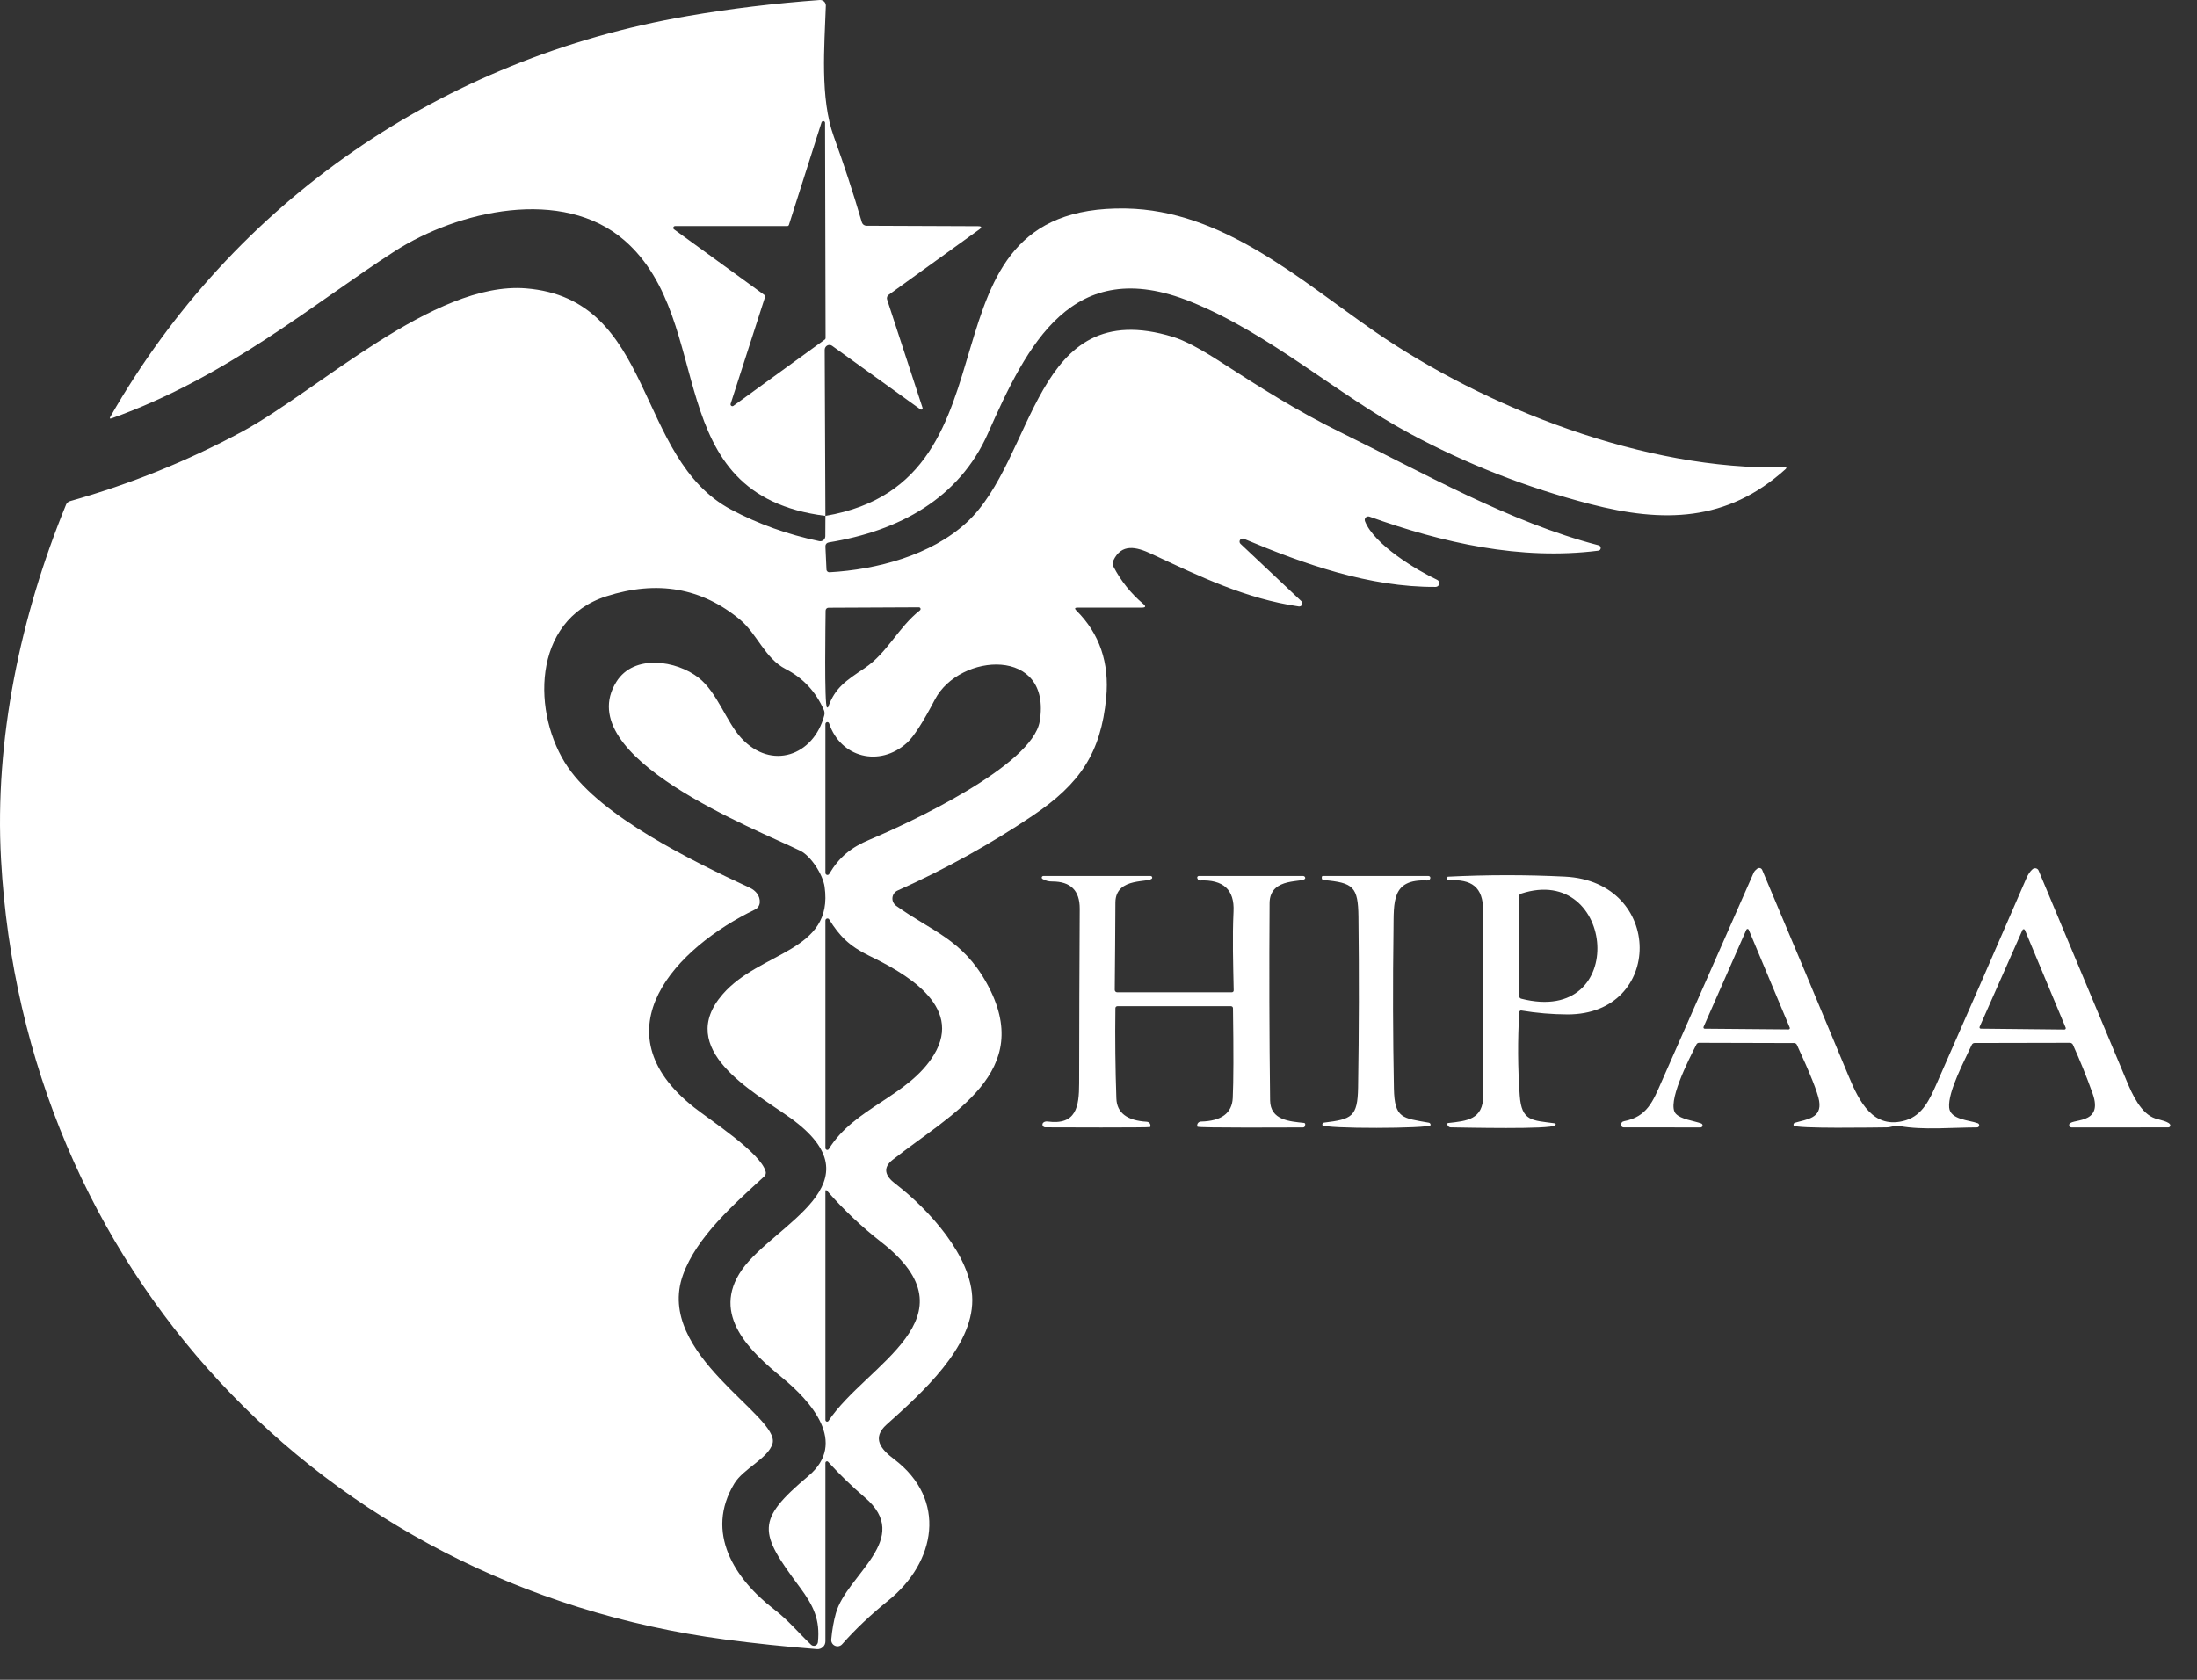 <svg width="68" height="52" viewBox="0 0 68 52" fill="none" xmlns="http://www.w3.org/2000/svg">
<rect x="0" y="0" width="68" height="52" fill="#333333" stroke="none"/>
<path d="M61.03 32.341C60.81 32.826 60.285 33.792 60.329 34.286C60.364 34.664 60.945 34.67 61.217 34.772C61.231 34.778 61.243 34.788 61.251 34.802C61.258 34.815 61.26 34.831 61.258 34.846C61.255 34.861 61.247 34.874 61.235 34.884C61.224 34.894 61.209 34.9 61.194 34.9C60.432 34.901 59.513 34.99 58.799 34.858C58.638 34.829 58.533 34.899 58.397 34.899C58.099 34.901 55.557 34.947 55.515 34.839C55.512 34.831 55.511 34.822 55.511 34.813C55.511 34.805 55.513 34.796 55.517 34.788C55.521 34.781 55.526 34.774 55.532 34.768C55.539 34.763 55.547 34.759 55.555 34.756C55.913 34.648 56.397 34.624 56.304 34.078C56.26 33.819 56.031 33.241 55.615 32.342C55.608 32.327 55.596 32.313 55.582 32.304C55.567 32.294 55.55 32.289 55.532 32.289L52.588 32.281C52.571 32.281 52.555 32.285 52.541 32.294C52.526 32.303 52.515 32.315 52.508 32.33C52.265 32.806 51.572 34.16 51.869 34.478C52.032 34.652 52.419 34.692 52.657 34.778C52.671 34.784 52.682 34.794 52.689 34.807C52.696 34.82 52.699 34.834 52.696 34.849C52.694 34.863 52.686 34.876 52.675 34.886C52.664 34.895 52.65 34.901 52.635 34.901L50.25 34.899C50.231 34.899 50.213 34.892 50.2 34.879C50.186 34.866 50.177 34.849 50.176 34.83C50.172 34.76 50.203 34.719 50.269 34.707C50.98 34.57 51.162 34.09 51.423 33.495C52.374 31.331 53.327 29.169 54.282 27.008C54.3 26.966 54.359 26.913 54.392 26.888C54.404 26.88 54.418 26.874 54.433 26.871C54.447 26.869 54.462 26.869 54.477 26.873C54.491 26.877 54.505 26.884 54.516 26.894C54.527 26.904 54.536 26.916 54.542 26.93C55.442 29.06 56.335 31.191 57.221 33.322C57.54 34.087 57.977 34.988 58.989 34.679C59.507 34.52 59.729 34.028 59.937 33.556C60.87 31.438 61.797 29.317 62.717 27.192C62.772 27.064 62.837 26.969 62.912 26.905C62.926 26.894 62.943 26.885 62.962 26.881C62.98 26.877 62.999 26.877 63.017 26.881C63.035 26.885 63.052 26.894 63.066 26.906C63.08 26.918 63.091 26.933 63.098 26.95C64.009 29.123 64.915 31.289 65.817 33.449C65.996 33.879 66.266 34.478 66.711 34.624C66.809 34.658 67.174 34.723 67.174 34.837C67.174 34.854 67.167 34.87 67.156 34.882C67.144 34.894 67.128 34.9 67.111 34.9L64.118 34.901C64.099 34.901 64.081 34.895 64.067 34.882C64.053 34.87 64.044 34.852 64.043 34.834C64.017 34.591 65.136 34.872 64.768 33.848C64.579 33.321 64.376 32.819 64.16 32.342C64.152 32.324 64.139 32.309 64.122 32.298C64.106 32.287 64.086 32.281 64.066 32.281L61.115 32.287C61.097 32.287 61.08 32.292 61.065 32.302C61.05 32.311 61.038 32.325 61.03 32.341ZM52.727 31.79C52.724 31.796 52.723 31.802 52.724 31.809C52.724 31.816 52.726 31.822 52.73 31.828C52.734 31.833 52.739 31.838 52.745 31.841C52.751 31.844 52.757 31.845 52.764 31.845L55.359 31.867C55.366 31.867 55.372 31.865 55.377 31.862C55.383 31.859 55.388 31.855 55.391 31.85C55.395 31.844 55.397 31.838 55.398 31.832C55.398 31.825 55.398 31.819 55.395 31.813L54.125 28.78C54.122 28.773 54.117 28.767 54.11 28.763C54.104 28.758 54.096 28.756 54.088 28.756C54.08 28.756 54.073 28.758 54.066 28.763C54.06 28.767 54.055 28.773 54.052 28.78L52.727 31.79ZM61.272 31.786C61.269 31.792 61.267 31.799 61.268 31.806C61.268 31.813 61.27 31.819 61.274 31.825C61.278 31.831 61.283 31.836 61.289 31.839C61.295 31.842 61.302 31.844 61.309 31.844L63.897 31.871C63.903 31.871 63.91 31.869 63.916 31.866C63.922 31.863 63.927 31.859 63.931 31.853C63.935 31.847 63.937 31.841 63.938 31.834C63.939 31.827 63.938 31.821 63.935 31.814L62.673 28.789C62.67 28.781 62.665 28.775 62.658 28.77C62.651 28.766 62.644 28.764 62.635 28.764C62.627 28.764 62.619 28.766 62.613 28.77C62.606 28.775 62.601 28.781 62.598 28.789L61.272 31.786ZM45.906 28.194C45.904 27.45 45.547 27.213 44.833 27.249C44.826 27.249 44.819 27.248 44.812 27.245C44.806 27.242 44.8 27.237 44.796 27.232C44.791 27.226 44.788 27.219 44.787 27.212C44.786 27.205 44.787 27.198 44.789 27.191L44.802 27.148C44.803 27.145 44.805 27.143 44.807 27.142C44.81 27.14 44.812 27.14 44.815 27.139C46.022 27.078 47.228 27.077 48.435 27.137C51.515 27.29 51.501 31.411 48.513 31.402C48.036 31.4 47.561 31.36 47.087 31.281C47.079 31.28 47.071 31.28 47.064 31.282C47.056 31.284 47.049 31.288 47.043 31.293C47.037 31.297 47.032 31.303 47.029 31.311C47.025 31.317 47.023 31.325 47.023 31.333C46.971 32.197 46.976 33.056 47.037 33.908C47.094 34.717 47.419 34.677 48.11 34.772C48.157 34.779 48.165 34.8 48.132 34.835C48.006 34.969 45.284 34.903 44.904 34.899C44.887 34.899 44.87 34.895 44.855 34.887C44.84 34.879 44.828 34.867 44.819 34.853L44.796 34.818C44.793 34.813 44.791 34.807 44.79 34.801C44.79 34.795 44.791 34.789 44.794 34.784C44.796 34.778 44.8 34.774 44.805 34.77C44.81 34.767 44.816 34.764 44.822 34.764C45.4 34.7 45.906 34.659 45.907 33.918C45.908 32.01 45.908 30.102 45.906 28.194ZM47.081 30.915C50.446 31.777 50.005 26.699 47.076 27.664C47.06 27.669 47.046 27.679 47.036 27.692C47.026 27.706 47.021 27.722 47.021 27.739V30.838C47.021 30.855 47.027 30.872 47.038 30.886C47.048 30.9 47.064 30.91 47.081 30.915ZM34.523 31.21C34.511 32.141 34.521 33.072 34.553 34.003C34.568 34.449 34.883 34.689 35.496 34.725C35.515 34.727 35.533 34.732 35.55 34.742C35.566 34.751 35.579 34.765 35.59 34.78C35.599 34.796 35.606 34.814 35.607 34.833C35.609 34.852 35.606 34.87 35.599 34.888C35.59 34.91 32.647 34.901 32.351 34.898C32.337 34.898 32.323 34.894 32.311 34.887C32.299 34.881 32.288 34.871 32.28 34.859C32.273 34.848 32.268 34.834 32.266 34.821C32.265 34.807 32.267 34.792 32.272 34.78C32.292 34.732 32.362 34.708 32.417 34.716C33.312 34.839 33.4 34.263 33.401 33.535C33.403 31.733 33.409 29.932 33.419 28.133C33.422 27.567 33.137 27.285 32.565 27.287C32.456 27.288 32.357 27.262 32.267 27.208C32.258 27.203 32.251 27.194 32.247 27.184C32.243 27.175 32.242 27.164 32.245 27.154C32.248 27.143 32.254 27.134 32.262 27.128C32.271 27.121 32.281 27.117 32.292 27.117H35.613C35.62 27.117 35.627 27.119 35.634 27.122C35.641 27.125 35.646 27.13 35.651 27.135C35.656 27.141 35.659 27.148 35.661 27.155C35.663 27.162 35.663 27.169 35.662 27.176C35.627 27.352 34.528 27.115 34.523 27.939C34.519 28.841 34.512 29.742 34.503 30.642C34.503 30.652 34.505 30.662 34.508 30.671C34.512 30.68 34.518 30.689 34.525 30.695C34.531 30.703 34.54 30.708 34.549 30.712C34.558 30.716 34.568 30.718 34.578 30.718H38.127C38.135 30.718 38.142 30.716 38.149 30.713C38.156 30.71 38.163 30.706 38.168 30.701C38.173 30.695 38.178 30.689 38.18 30.682C38.183 30.675 38.184 30.667 38.184 30.66C38.168 29.849 38.141 29.024 38.179 28.214C38.212 27.543 37.864 27.224 37.138 27.256C37.126 27.257 37.114 27.254 37.103 27.248C37.092 27.243 37.083 27.234 37.077 27.223L37.06 27.19C37.056 27.182 37.054 27.174 37.054 27.166C37.054 27.157 37.057 27.149 37.061 27.141C37.065 27.134 37.072 27.128 37.079 27.124C37.086 27.119 37.095 27.117 37.103 27.117H40.334C40.35 27.117 40.366 27.123 40.378 27.135C40.39 27.146 40.397 27.161 40.398 27.177C40.407 27.356 39.301 27.107 39.295 27.956C39.281 29.992 39.286 32.029 39.311 34.064C39.319 34.681 39.92 34.713 40.361 34.761C40.367 34.762 40.372 34.763 40.377 34.766C40.382 34.769 40.386 34.773 40.39 34.777C40.393 34.781 40.396 34.786 40.397 34.792C40.399 34.797 40.399 34.803 40.398 34.808L40.392 34.847C40.39 34.862 40.382 34.876 40.371 34.886C40.359 34.896 40.344 34.901 40.329 34.901C40.039 34.901 37.077 34.92 37.061 34.877C37.055 34.859 37.053 34.841 37.055 34.822C37.057 34.804 37.064 34.786 37.074 34.771C37.085 34.756 37.099 34.743 37.115 34.734C37.132 34.725 37.15 34.72 37.169 34.719C37.804 34.704 38.132 34.46 38.155 33.989C38.179 33.48 38.182 32.553 38.162 31.21C38.162 31.194 38.156 31.178 38.144 31.166C38.132 31.155 38.117 31.148 38.1 31.148H34.585C34.569 31.148 34.553 31.155 34.541 31.166C34.529 31.178 34.523 31.194 34.523 31.21ZM42.034 33.663C42.062 31.902 42.066 30.141 42.045 28.379C42.034 27.45 41.889 27.325 40.964 27.242C40.95 27.24 40.936 27.233 40.926 27.223C40.917 27.213 40.911 27.199 40.911 27.185V27.151C40.911 27.146 40.911 27.142 40.913 27.138C40.914 27.134 40.917 27.13 40.92 27.127C40.923 27.124 40.926 27.122 40.93 27.12C40.934 27.118 40.939 27.117 40.943 27.117H44.214C44.223 27.117 44.232 27.119 44.24 27.123C44.248 27.127 44.255 27.133 44.26 27.14C44.265 27.147 44.269 27.155 44.27 27.163C44.272 27.172 44.271 27.18 44.269 27.189C44.255 27.236 44.222 27.259 44.17 27.256C43.064 27.205 43.142 27.914 43.13 28.799C43.107 30.432 43.112 32.066 43.143 33.699C43.162 34.633 43.413 34.608 44.224 34.754C44.242 34.757 44.257 34.767 44.267 34.782C44.277 34.796 44.281 34.814 44.277 34.831C44.259 34.937 40.955 34.951 40.928 34.825C40.926 34.817 40.926 34.808 40.928 34.8C40.93 34.792 40.933 34.784 40.938 34.777C40.943 34.77 40.949 34.765 40.956 34.761C40.964 34.756 40.972 34.754 40.98 34.752C41.838 34.645 42.019 34.578 42.034 33.663Z" fill="white"/>
<path d="M25.548 15.969C20.346 15.313 22.23 9.977 19.333 7.446C17.414 5.772 14.167 6.522 12.214 7.779C9.765 9.353 7.05 11.669 3.456 12.949C3.399 12.969 3.386 12.953 3.416 12.9C7.242 6.21 13.71 1.8 21.273 0.498C22.599 0.268 23.967 0.103 25.377 0C25.401 -0.001 25.425 0.002 25.448 0.011C25.47 0.019 25.491 0.032 25.508 0.048C25.526 0.065 25.539 0.085 25.548 0.107C25.557 0.129 25.562 0.153 25.561 0.177C25.519 1.423 25.377 3.039 25.806 4.223C26.123 5.098 26.413 5.984 26.675 6.879C26.684 6.91 26.703 6.937 26.728 6.957C26.753 6.976 26.784 6.987 26.816 6.988L30.272 7.002C30.388 7.003 30.399 7.037 30.307 7.105L27.505 9.126C27.482 9.142 27.465 9.165 27.457 9.192C27.448 9.219 27.449 9.247 27.458 9.274L28.554 12.623C28.557 12.631 28.557 12.641 28.554 12.649C28.552 12.658 28.546 12.666 28.538 12.671C28.531 12.677 28.522 12.68 28.513 12.68C28.504 12.68 28.495 12.677 28.487 12.671L25.756 10.706C25.734 10.69 25.709 10.681 25.682 10.679C25.656 10.677 25.629 10.683 25.606 10.695C25.582 10.707 25.562 10.726 25.548 10.749C25.534 10.772 25.527 10.798 25.526 10.825L25.548 15.969ZM20.894 6.998C20.882 6.999 20.871 7.002 20.862 7.009C20.852 7.016 20.845 7.026 20.842 7.037C20.838 7.048 20.838 7.06 20.842 7.072C20.845 7.083 20.852 7.092 20.862 7.099L23.66 9.132C23.669 9.138 23.676 9.148 23.68 9.159C23.683 9.17 23.683 9.182 23.68 9.193L22.614 12.502C22.611 12.513 22.611 12.525 22.615 12.536C22.619 12.547 22.626 12.557 22.636 12.563C22.645 12.57 22.657 12.574 22.668 12.574C22.68 12.574 22.692 12.57 22.701 12.563L25.53 10.511C25.537 10.506 25.543 10.499 25.547 10.491C25.551 10.483 25.553 10.475 25.553 10.466L25.537 3.807C25.538 3.793 25.533 3.779 25.524 3.769C25.516 3.758 25.503 3.751 25.49 3.749C25.476 3.747 25.462 3.75 25.451 3.758C25.439 3.766 25.431 3.777 25.427 3.791L24.419 6.959C24.416 6.97 24.409 6.98 24.399 6.988C24.389 6.995 24.377 6.999 24.365 6.998H20.894Z" fill="white"/>
<path d="M25.548 15.969C31.937 14.885 28.031 6.34 34.843 6.454C37.826 6.504 40.215 8.645 42.53 10.249C45.969 12.63 50.929 14.572 55.239 14.465C55.299 14.464 55.307 14.484 55.262 14.525C53.447 16.16 51.479 16.189 49.216 15.603C47.256 15.096 45.391 14.366 43.623 13.414C41.387 12.209 39.306 10.331 36.861 9.342C33.177 7.853 31.791 10.68 30.577 13.418C29.686 15.43 27.833 16.436 25.651 16.791C25.621 16.796 25.594 16.811 25.575 16.834C25.556 16.857 25.547 16.886 25.548 16.916L25.581 17.631C25.581 17.643 25.584 17.654 25.589 17.665C25.595 17.675 25.602 17.685 25.61 17.692C25.619 17.7 25.629 17.706 25.64 17.71C25.651 17.714 25.663 17.715 25.674 17.715C27.137 17.633 28.812 17.192 29.915 16.178C32.076 14.193 31.957 9.103 36.302 10.428C36.654 10.535 37.15 10.795 37.788 11.209C38.996 11.989 40.163 12.732 41.483 13.378C44.049 14.633 46.714 16.162 49.476 16.88C49.496 16.884 49.514 16.895 49.527 16.911C49.539 16.927 49.545 16.948 49.544 16.968C49.543 16.989 49.534 17.008 49.52 17.023C49.505 17.037 49.486 17.046 49.465 17.047C47.063 17.35 44.669 16.811 42.384 15.992C42.365 15.986 42.344 15.985 42.324 15.989C42.303 15.994 42.285 16.004 42.271 16.019C42.256 16.034 42.246 16.052 42.242 16.073C42.238 16.093 42.24 16.114 42.247 16.133C42.525 16.856 43.848 17.653 44.481 17.949C44.505 17.96 44.524 17.979 44.536 18.002C44.547 18.025 44.551 18.052 44.545 18.078C44.54 18.103 44.526 18.126 44.506 18.143C44.486 18.159 44.461 18.169 44.434 18.169C42.382 18.181 40.358 17.462 38.5 16.68C38.479 16.67 38.456 16.668 38.434 16.675C38.412 16.681 38.393 16.695 38.38 16.715C38.368 16.734 38.363 16.757 38.366 16.779C38.369 16.802 38.38 16.823 38.398 16.838L40.278 18.609C40.293 18.623 40.303 18.641 40.307 18.661C40.31 18.681 40.307 18.702 40.299 18.72C40.29 18.738 40.275 18.753 40.257 18.763C40.239 18.772 40.219 18.776 40.199 18.773C38.563 18.538 37.13 17.844 35.64 17.146C35.166 16.923 34.708 16.817 34.458 17.356C34.444 17.385 34.438 17.417 34.439 17.449C34.44 17.481 34.448 17.513 34.463 17.541C34.694 17.985 35.001 18.369 35.384 18.694C35.476 18.77 35.461 18.809 35.341 18.809H33.352C33.266 18.809 33.253 18.839 33.314 18.899C34.033 19.614 34.341 20.515 34.238 21.602C34.074 23.306 33.428 24.264 31.966 25.248C30.654 26.132 29.26 26.905 27.782 27.567C27.739 27.586 27.701 27.617 27.673 27.656C27.645 27.695 27.628 27.74 27.623 27.788C27.618 27.835 27.626 27.884 27.646 27.927C27.666 27.971 27.697 28.009 27.735 28.038C28.834 28.829 29.784 29.069 30.541 30.438C32.067 33.196 29.454 34.462 27.631 35.901C27.299 36.161 27.414 36.415 27.706 36.639C28.736 37.428 30.088 38.893 30.094 40.243C30.099 41.713 28.545 43.112 27.443 44.098C26.973 44.518 27.268 44.865 27.671 45.169C29.324 46.417 28.972 48.359 27.49 49.551C26.952 49.984 26.478 50.432 26.069 50.896C26.042 50.928 26.006 50.949 25.965 50.959C25.925 50.968 25.883 50.964 25.845 50.947C25.807 50.931 25.775 50.903 25.754 50.867C25.733 50.831 25.724 50.79 25.729 50.748C25.756 50.453 25.804 50.185 25.871 49.944C26.203 48.738 28.282 47.64 26.762 46.349C26.369 46.014 25.992 45.649 25.631 45.252C25.625 45.245 25.617 45.24 25.608 45.238C25.598 45.236 25.589 45.236 25.58 45.24C25.571 45.243 25.563 45.249 25.557 45.257C25.552 45.266 25.548 45.275 25.548 45.285V50.808C25.548 50.842 25.541 50.875 25.528 50.906C25.514 50.937 25.494 50.965 25.47 50.987C25.445 51.01 25.415 51.028 25.383 51.039C25.351 51.05 25.317 51.054 25.283 51.051C24.288 50.972 23.34 50.872 22.439 50.752C9.92 49.088 0.726 39.203 0.032 26.606C-0.174 22.89 0.636 19.056 2.046 15.619C2.056 15.594 2.073 15.571 2.094 15.553C2.115 15.534 2.14 15.521 2.167 15.513C4.03 14.988 5.804 14.271 7.49 13.364C9.823 12.107 13.434 8.7 16.273 8.926C20.299 9.247 19.625 14.178 22.629 15.774C23.468 16.22 24.377 16.546 25.357 16.752C25.379 16.756 25.403 16.756 25.425 16.751C25.447 16.745 25.468 16.735 25.486 16.721C25.504 16.706 25.519 16.688 25.529 16.667C25.539 16.646 25.544 16.623 25.545 16.6L25.548 15.969ZM24.207 42.645C23.242 41.852 21.985 40.708 22.964 39.307C23.951 37.895 27.312 36.628 24.432 34.585C23.296 33.779 20.885 32.479 22.371 30.775C23.536 29.437 25.81 29.473 25.523 27.45C25.467 27.06 25.09 26.494 24.775 26.339C23.413 25.67 17.623 23.439 19.078 21.106C19.623 20.233 20.943 20.448 21.623 20.98C22.203 21.434 22.479 22.347 22.946 22.85C23.88 23.86 25.186 23.389 25.512 22.147C25.527 22.091 25.523 22.032 25.5 21.979C25.251 21.41 24.857 20.988 24.318 20.711C23.678 20.383 23.435 19.624 22.908 19.184C21.722 18.196 20.341 17.954 18.767 18.459C16.44 19.206 16.466 22.129 17.58 23.753C18.626 25.279 21.381 26.635 23.208 27.482C23.397 27.57 23.529 27.735 23.516 27.938C23.513 27.984 23.497 28.029 23.472 28.067C23.446 28.105 23.411 28.135 23.37 28.155C20.93 29.33 18.471 31.904 21.482 34.28C22 34.689 23.541 35.683 23.698 36.265C23.706 36.292 23.706 36.32 23.698 36.347C23.69 36.374 23.675 36.398 23.655 36.417C22.739 37.261 21.565 38.278 21.138 39.47C20.258 41.924 24.16 43.84 23.911 44.688C23.777 45.146 23.011 45.46 22.73 45.923C21.81 47.438 22.735 48.877 23.958 49.818C24.41 50.166 24.708 50.539 25.105 50.916C25.122 50.932 25.143 50.943 25.166 50.947C25.189 50.952 25.213 50.95 25.235 50.941C25.256 50.933 25.276 50.919 25.29 50.901C25.304 50.882 25.313 50.86 25.316 50.837C25.386 50.144 25.188 49.717 24.749 49.126C23.489 47.432 23.377 47.075 25.02 45.692C26.251 44.656 25.096 43.375 24.207 42.645ZM25.635 21.883C25.849 21.29 26.172 21.079 26.762 20.683C27.474 20.203 27.799 19.424 28.473 18.894C28.482 18.887 28.488 18.878 28.491 18.867C28.494 18.857 28.494 18.846 28.491 18.835C28.487 18.825 28.48 18.816 28.471 18.809C28.462 18.803 28.451 18.8 28.44 18.8L25.644 18.813C25.62 18.813 25.597 18.822 25.58 18.839C25.563 18.856 25.554 18.879 25.554 18.903C25.552 19.202 25.509 21.849 25.597 21.898C25.6 21.9 25.604 21.901 25.607 21.901C25.611 21.902 25.615 21.901 25.619 21.9C25.622 21.898 25.625 21.896 25.628 21.893C25.631 21.891 25.633 21.887 25.635 21.883ZM28.071 22.996C27.223 23.761 26.017 23.452 25.662 22.392C25.657 22.379 25.649 22.368 25.637 22.361C25.625 22.354 25.612 22.352 25.598 22.354C25.585 22.356 25.572 22.363 25.563 22.374C25.554 22.385 25.549 22.398 25.548 22.412V27.019C25.547 27.033 25.552 27.047 25.56 27.059C25.569 27.071 25.581 27.079 25.595 27.083C25.608 27.087 25.623 27.086 25.637 27.08C25.65 27.074 25.66 27.064 25.667 27.051C25.974 26.534 26.336 26.234 26.931 25.986C28.127 25.484 31.949 23.708 32.18 22.332C32.568 20.015 29.699 20.196 28.936 21.656C28.568 22.361 28.28 22.807 28.071 22.996ZM28.907 32.652C29.847 31.11 27.937 30.09 26.886 29.578C26.297 29.289 25.983 28.979 25.665 28.463C25.658 28.451 25.648 28.442 25.635 28.437C25.622 28.432 25.608 28.431 25.594 28.435C25.581 28.439 25.569 28.446 25.561 28.457C25.553 28.468 25.548 28.482 25.548 28.496V35.539C25.548 35.551 25.552 35.563 25.56 35.573C25.567 35.583 25.578 35.59 25.59 35.594C25.602 35.597 25.615 35.597 25.626 35.592C25.638 35.588 25.648 35.58 25.654 35.569C26.448 34.276 28.118 33.945 28.907 32.652ZM27.276 38.449C26.67 37.977 26.113 37.451 25.606 36.871C25.567 36.827 25.548 36.834 25.548 36.893V43.958C25.548 43.969 25.552 43.98 25.559 43.989C25.565 43.997 25.575 44.004 25.585 44.007C25.596 44.01 25.607 44.01 25.618 44.006C25.628 44.003 25.637 43.996 25.644 43.986C26.81 42.228 30.278 40.793 27.276 38.449Z" fill="white"/>
</svg>
